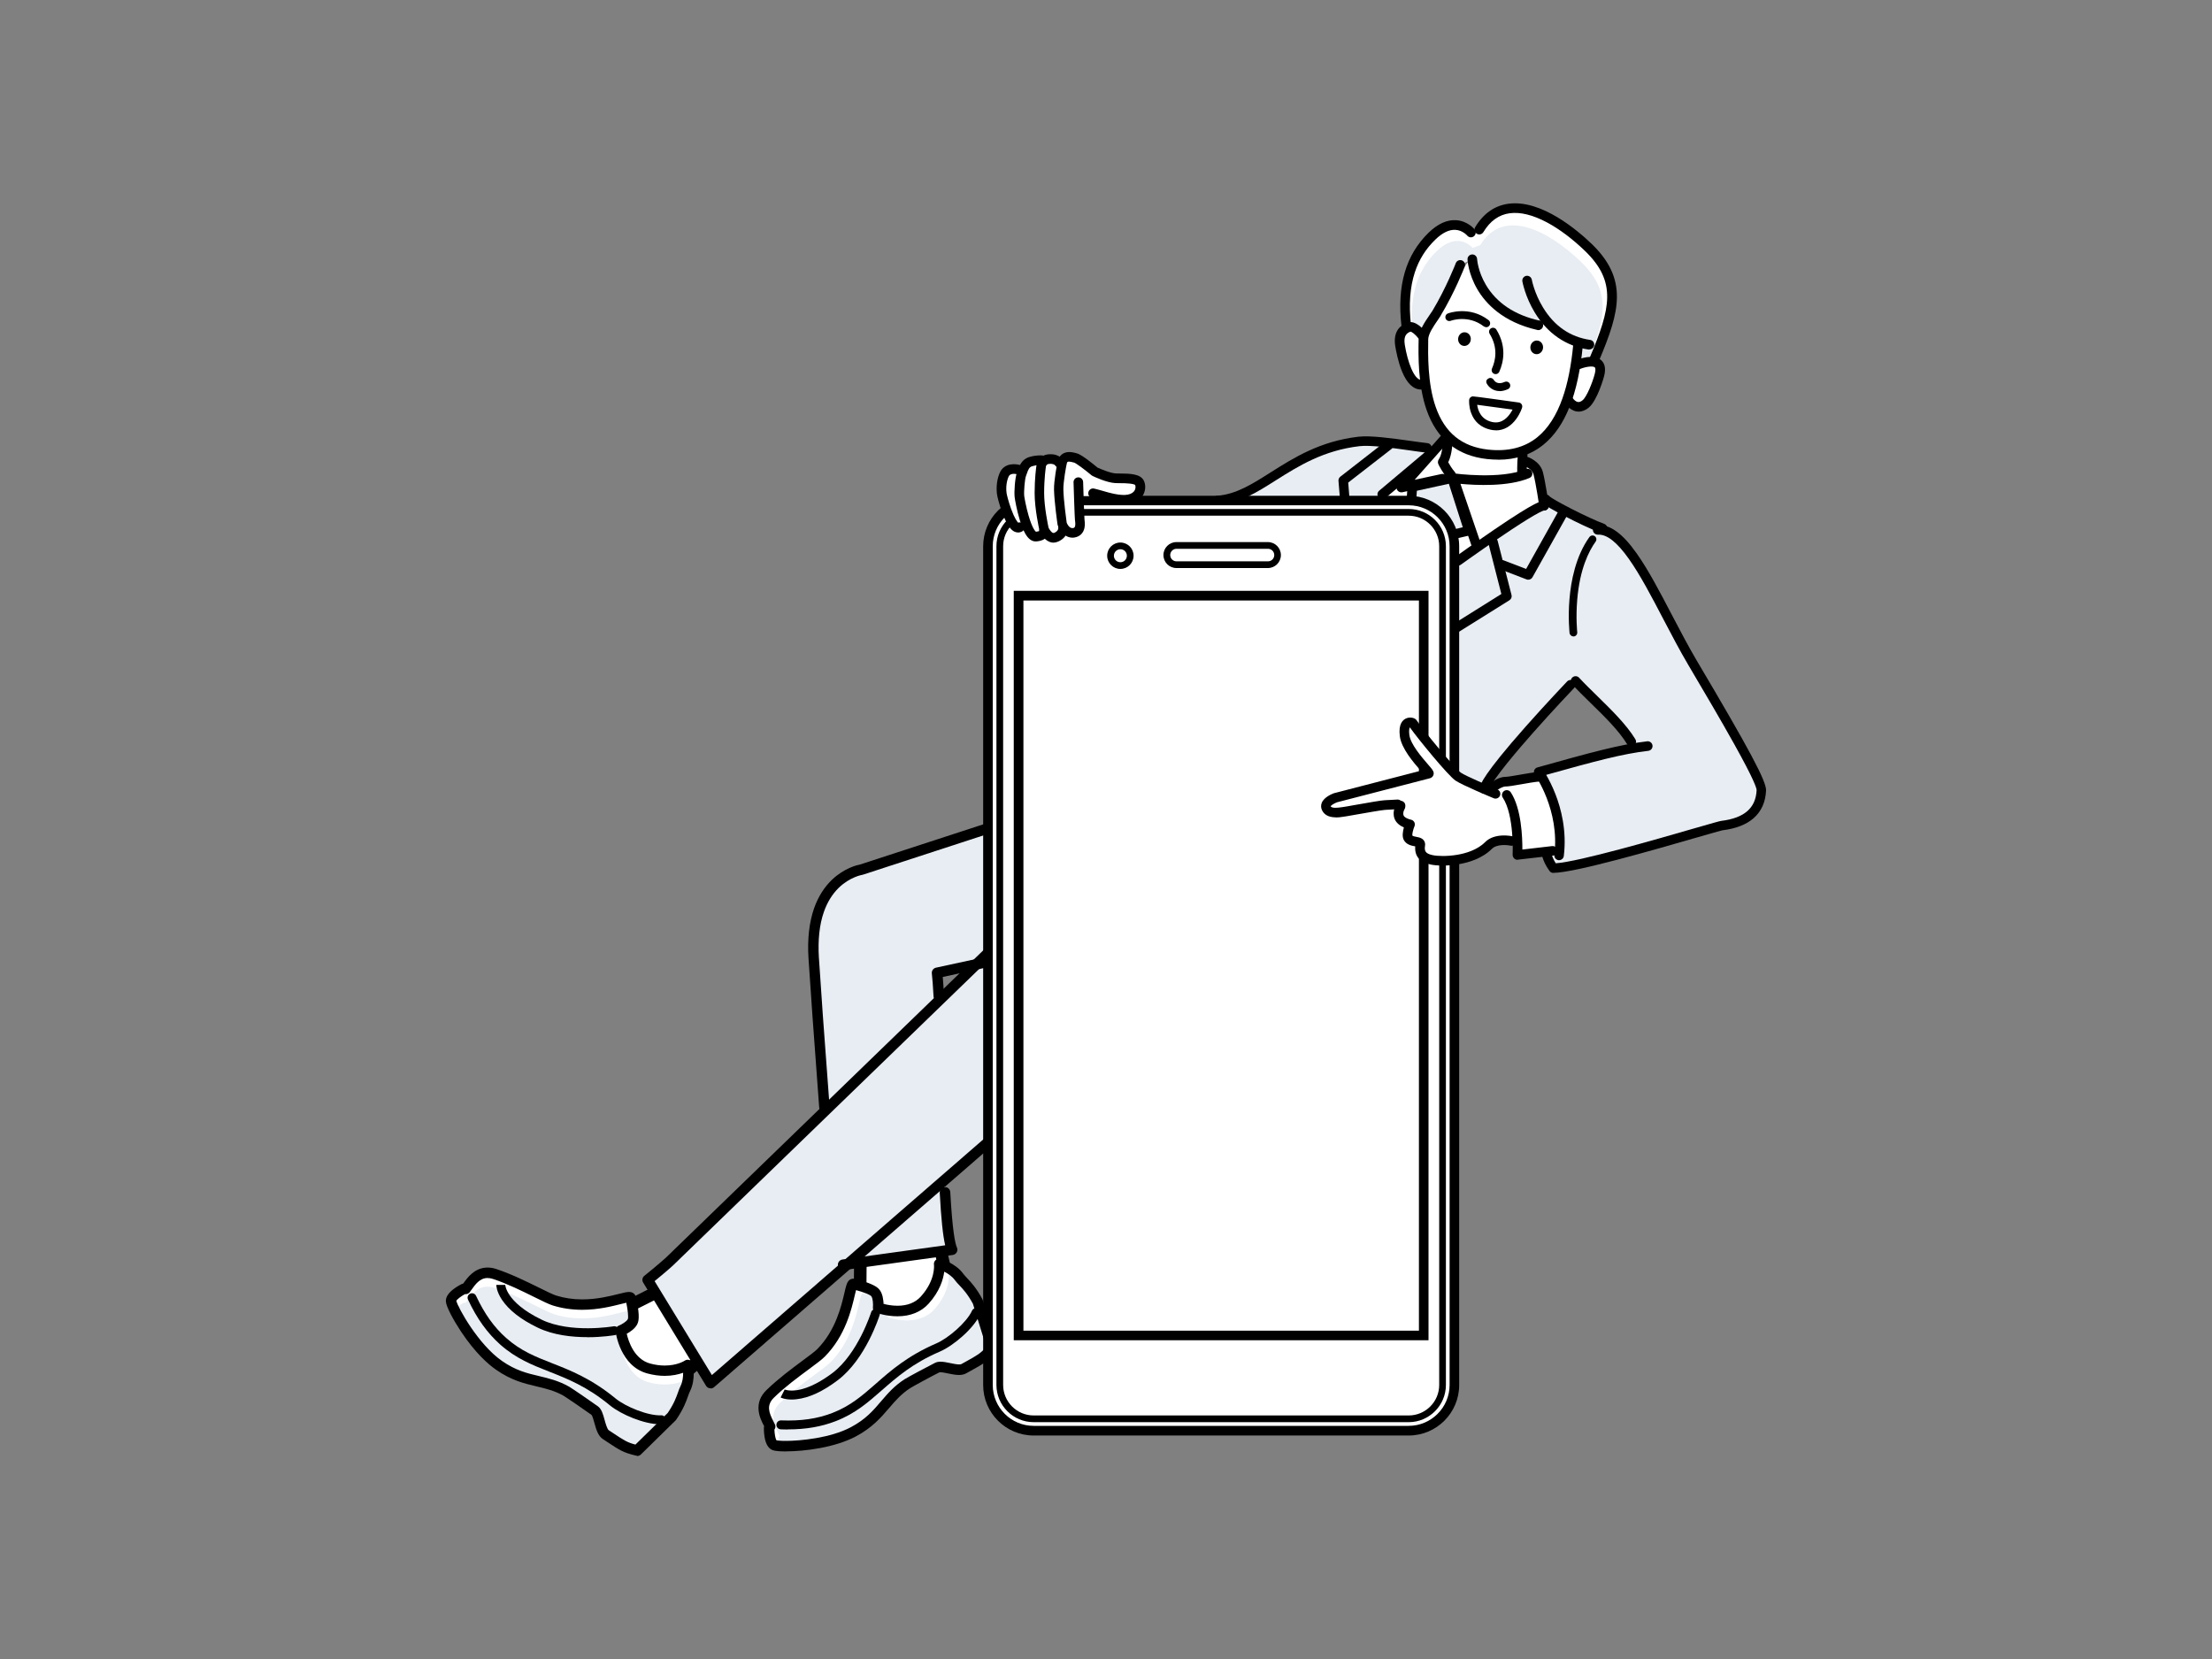 <?xml version="1.0" encoding="UTF-8"?>
<svg id="_レイヤー_2" data-name="レイヤー 2" xmlns="http://www.w3.org/2000/svg" viewBox="0 0 300 225">
  <rect x="0" y="0" width="300" height="225" fill="#808080" stroke="none"/>
  <defs>
    <style>
      .cls-1 {
        fill: #e8edf3;
      }

      .cls-2 {
        fill: #fff;
      }

      .cls-3 {
        fill: none;
      }
    </style>
  </defs>
  <g id="_レイヤー_1のコピー" data-name="レイヤー 1のコピー">
    <g>
      <rect class="cls-3" width="300" height="225"/>
      <g>
        <path class="cls-1" d="M193.34,61.26l-6.41,6.72-19.6-.31s6.14-3.41,6.82-4.02,5.91-3.26,6.98-3.26,5.31-.68,5.31-.68l6.6.91.31.64Z"/>
        <path class="cls-1" d="M210.06,68.59l3.41,1.46s3.4.76,4.47,1.83c1.07,1.07,4.11,4.24,5.03,6.09s8.85,16.24,9.24,17.03c.4.79,4.94,8.84,5.47,9.75s1.9,4.7.23,5.61-13.65,4.32-13.65,4.32c0,0-12.59,3.18-12.89,3.18s-1.14-.38-1.14-.38l-.45-1.97,1.45-.19s.22-3.83-.31-6.03-2.14-4.62-2.14-4.62l12.44-3.45-.14-.95-7.63-7.88s-8.37,8.64-8.6,9.17-3.41,5.08-3.41,5.08l-4.32-2.05.06-28.13,5.15-3.57,7.73-4.31Z"/>
        <path class="cls-1" d="M193.15,45.41c.29-1.03,1.19-2.15,1.71-2.95,1.9-3.16,3.21-6.54,3.21-6.54l1.62-.77s-.09,6.31,8.53,8.28l2.06.04c1.02,1.14,2.3,2.2,3.87,2.85l-.16.66-.4,2.45,2.64-.74c2.82-6.66,3.83-10.65-.82-15.13-4.72-4.55-11.4-8.07-14.8-2.42l-1.12.39s-2.1-2.6-5.28.49c-2.5,2.43-4.18,6.04-3.5,12.1,0,0,.74-.21,1.25.3s1.18.99,1.18.99Z"/>
        <path class="cls-2" d="M215.41,33.55c-4.72-4.55-11.4-8.07-14.8-2.42l-1.12.39s-2.1-2.6-5.28.49c-2.5,2.43-4.18,6.04-3.5,12.1,0,0,.4-.11.81.03-.32-4.94,1.17-7.97,3.33-10.07,2.93-2.85,4.87-.45,4.87-.45l1.03-.36c3.13-5.21,9.29-1.97,13.65,2.23,4.17,4.01,3.4,7.6.98,13.43l.85-.24c2.82-6.66,3.83-10.65-.82-15.13Z"/>
        <path class="cls-2" d="M206.61,62.47c3.15.79,3.09,6.05,3.09,6.05,0,0-14.58,9.52-16.05,9.39-1.47-.13-6.72-9.93-6.72-9.93,0,0,9.46-8.03,8.96-8.84-.67-1.09-2.18-5.15-2.18-5.15-.19-.6-.24-1.26-.36-1.88l-.61.12c-1.8.09-2.77-3.76-3.03-5.39-.26-1.63,1.38-2.57,1.63-2.54.54.06,1.2,1.02,1.2,1.02l.51.19c.02-1.16,1.18-2.58,1.8-3.54,1.95-3.03,3.51-5.58,4.42-6.63.03-.03.56,2.27,1.76,3.88,1.39,1.88,5.82,4.25,6.15,4.54.37.33,3.2.06,3.81.48,2.23,1.56,2.12,1.53,3.13,2.06.38.2-.06,3.03-.06,3.03,0,0,2.85-.91,3.09.06.24.97-1.16,4.64-1.94,5.27-1.29,1.03-2.12-.24-2.12-.24l-.91.61c-1.64,3.45-3.1,5.08-5.21,6.05,0,0-.36.3-.36,1.39Z"/>
        <g>
          <path class="cls-1" d="M199.23,71.99l-5.89,1.39-1.87,5.4s-6.1-4.71-5.82-4.64,5.54-2.7,5.54-2.7l.35-5.4,5.4-1.18,2.29,7.13Z"/>
          <path d="M191.47,79.42c-.14,0-.28-.05-.4-.14-.01-.01-1.48-1.15-2.93-2.28-.85-.67-1.53-1.2-2.01-1.6-.29-.24-.52-.42-.67-.55-.27-.23-.58-.5-.43-.94.08-.25.31-.42.57-.44.47-.16,2.81-1.32,4.97-2.46l.32-5.04c.02-.29.23-.53.51-.59l5.4-1.18c.33-.07.66.12.76.44l2.29,7.13c.06.17.04.36-.05.52-.09.16-.24.27-.42.31l-5.54,1.3-1.75,5.06c-.07.2-.23.35-.43.41-.06.02-.12.03-.19.03ZM186.88,74.34c1,.81,2.81,2.22,4.27,3.36l1.57-4.55c.07-.21.25-.37.47-.42l5.2-1.22-1.89-5.9-4.34.95-.31,4.91c-.01.23-.15.43-.35.53-.01,0-1.3.69-2.63,1.36-.91.46-1.54.77-1.99.98Z"/>
        </g>
        <g>
          <g>
            <path class="cls-2" d="M89.7,174.9l-6.72,3.39s-1.37,4.33,2.05,7.17c3.42,2.84,6.99,1.46,6.99,1.46l3.99-3.38-6.31-8.64Z"/>
            <path d="M89.86,188.11h0c-1.36,0-3.4-.35-5.37-1.99-1.58-1.31-2.48-3.13-2.61-5.25-.09-1.58.28-2.78.3-2.83.07-.22.22-.4.43-.5l6.72-3.39c.37-.19.82-.08,1.06.26l6.31,8.64c.26.36.2.86-.14,1.15l-3.99,3.38c-.07.06-.15.11-.24.14-.04.02-1.03.39-2.47.39ZM83.7,178.88c-.08.39-.19,1.11-.14,1.95.11,1.64.78,2.98,2,3.99,1.28,1.06,2.72,1.6,4.29,1.6h0c.85,0,1.49-.16,1.74-.24l3.27-2.77-5.42-7.42-5.74,2.89Z"/>
          </g>
          <g>
            <path class="cls-1" d="M63.16,174.81c.54-.63,1.57-2.81,3.95-2.02,3.25,1.08,6.83,3.19,8.08,3.58,5.36,1.69,10.36-1.07,10.34-.33,0,0,.63,2.45.27,3.19-.36.73-1.6,1.23-1.6,1.23,0,0,.52,4.26,3.81,5.14,3.29.88,5.25-.49,5.25-.49,0,0,.38,1.81-.32,3.2-.39.78-.47,1.82-1.83,3.8l-4.71,4.62c-1.75-.41-2.09-.73-4.24-2.14-.81-.54-.87-2.79-1.5-3.26-.77-.57-3.46-2.41-3.81-2.61-3.05-1.75-5.63-1.07-9.16-3.53-3.53-2.46-6.47-7.92-6.51-8.71-.04-.8,1.74-1.68,1.74-1.68l.24.02Z"/>
            <g>
              <path class="cls-2" d="M63.16,176.69c.54-.63,1.57-2.81,3.95-2.02,3.25,1.08,6.83,3.19,8.08,3.58,5.36,1.69,10.36-1.07,10.34-.33,0,0,.16.61.27,1.31.36-.73-.27-3.18-.27-3.18.02-.74-4.98,2.02-10.34.33-1.25-.39-4.84-2.5-8.08-3.58-2.38-.79-3.41,1.38-3.95,2.02l-.24-.02s-1.78.88-1.74,1.68c0,.17.15.57.42,1.11.52-.51,1.33-.91,1.33-.91l.24.02Z"/>
              <path class="cls-2" d="M88,187.48c3.29.88,5.25-.49,5.25-.49,0,0,.01.07.03.19.18-1.08-.03-2.07-.03-2.07,0,0-1.96,1.37-5.25.49-1.92-.51-2.9-2.17-3.38-3.47-.25.13-.43.21-.43.21,0,0,.52,4.26,3.81,5.14Z"/>
            </g>
            <path d="M86.39,197.43c-.05,0-.11,0-.16-.02-1.69-.4-2.19-.73-3.85-1.83-.19-.13-.39-.26-.62-.41-.66-.43-.91-1.33-1.15-2.2-.1-.35-.26-.95-.39-1.08-.84-.61-3.44-2.39-3.73-2.56-1.26-.72-2.45-1-3.71-1.3-1.68-.4-3.43-.81-5.5-2.26-1.11-.77-2.84-2.3-4.75-5.17-1-1.5-2.03-3.39-2.06-4.1-.03-.59.35-1.17,1.15-1.75.48-.35.97-.59.99-.6.07-.03.14-.05.21-.07.01-.02.03-.04.04-.05.53-.74,1.51-2.12,3.27-2.12.39,0,.8.07,1.21.21,2.01.67,4.1,1.7,5.77,2.52,1,.49,1.86.92,2.3,1.06,1.11.35,2.3.53,3.55.53,2.01,0,3.78-.45,4.95-.74.65-.17,1.09-.27,1.41-.27.29,0,.53.09.7.27.12.13.2.29.22.46.04.18.17.72.27,1.32.23,1.47.07,2.01-.07,2.3-.3.61-.96,1.06-1.44,1.32.24,1.05,1.02,3.46,3.19,4.04.67.18,1.33.27,1.97.27,1.7,0,2.69-.65,2.7-.66.2-.14.44-.17.67-.08.23.09.39.29.44.53.02.08.42,2.07-.38,3.67-.1.19-.18.42-.28.7-.25.72-.6,1.71-1.6,3.18-.03.04-.06.07-.09.11l-4.71,4.62c-.14.13-.32.2-.5.2ZM61.9,176.45c.2.87,2.95,5.89,6.2,8.14,1.86,1.29,3.39,1.66,5.02,2.04,1.3.31,2.65.63,4.09,1.45.4.23,3.12,2.1,3.88,2.65.5.36.7,1.08.91,1.85.12.44.35,1.25.56,1.39.23.15.43.29.62.41,1.46.97,1.87,1.24,3,1.54l4.38-4.29c.86-1.27,1.15-2.11,1.39-2.78.11-.31.21-.6.35-.88.29-.57.35-1.25.35-1.79-.64.23-1.49.42-2.49.42-.76,0-1.55-.11-2.34-.32-3.72-.99-4.31-5.55-4.34-5.74-.04-.32.14-.63.44-.75.4-.16,1.07-.56,1.23-.89.1-.25,0-1.22-.21-2.22-.2.05-.45.11-.69.17-1.24.31-3.11.79-5.3.79-1.4,0-2.74-.2-3.99-.59-.54-.17-1.41-.6-2.5-1.14-1.63-.81-3.67-1.81-5.59-2.45-.27-.09-.52-.13-.76-.13-1.03,0-1.65.88-2.11,1.52-.11.16-.21.3-.31.42-.15.18-.38.27-.61.25h-.03c-.55.3-1.08.71-1.17.92Z"/>
          </g>
          <path d="M89.49,193.16c-2.11,0-5.26-1.32-6.77-2.56-3.12-2.57-5.74-3.59-8.27-4.59-2.29-.9-4.45-1.75-6.6-3.65-1.76-1.57-3.16-3.51-4.38-6.11-.14-.3-.01-.66.29-.8.3-.14.66-.01.8.29,1.15,2.45,2.45,4.27,4.09,5.72,1.98,1.76,3.95,2.53,6.24,3.43,2.5.98,5.33,2.09,8.6,4.78,1.34,1.1,4.38,2.36,6.17,2.28.33-.02.62.24.63.58.02.33-.24.62-.58.63-.07,0-.15,0-.22,0Z"/>
          <path d="M79.66,181.35c-2.05,0-4.6-.26-6.73-1.29-2.29-1.1-3.92-2.38-4.86-3.79-.74-1.12-.76-1.92-.76-2.01h1.21s0-.01,0-.01c0,0,.03.6.63,1.46.57.82,1.78,2.05,4.31,3.27,3.92,1.89,9.69.91,9.75.9.33-.06.64.16.7.49.06.33-.16.64-.49.7-.13.02-1.69.29-3.75.29Z"/>
        </g>
        <g>
          <g>
            <path class="cls-2" d="M116.69,169.92l-.06,7.53s3.22,3.2,7.31,1.46c4.09-1.74,4.5-5.55,4.5-5.55l-1.17-5.1-10.57,1.65Z"/>
            <path d="M121.46,180.28h0c-3.15,0-5.34-2.13-5.43-2.23-.16-.16-.25-.38-.25-.61l.06-7.53c0-.41.31-.77.72-.83l10.57-1.65c.44-.07.86.21.96.65l1.17,5.1c.02.09.03.19.02.28-.02.18-.52,4.33-5.01,6.24-.91.39-1.86.58-2.81.58ZM117.48,177.07c.58.47,2.08,1.51,3.98,1.51h0c.72,0,1.44-.15,2.15-.45,3.19-1.36,3.86-4.12,3.97-4.74l-.96-4.17-9.08,1.42-.05,6.42Z"/>
          </g>
          <g>
            <path class="cls-1" d="M104.45,193.47c-.32-.77-1.78-2.68.01-4.43,2.45-2.39,5.96-4.62,6.88-5.55,3.96-3.99,3.79-9.7,4.44-9.34,0,0,2.47.56,2.95,1.22.48.66.36,1.99.36,1.99,0,0,4.02,1.49,6.31-1.04,2.29-2.53,1.97-4.9,1.97-4.9,0,0,1.78.49,2.69,1.75.51.71,1.4,1.26,2.54,3.36l1.94,6.3c-1.17,1.37-1.6,1.53-3.84,2.79-.85.48-2.88-.51-3.58-.16-.86.43-3.73,1.97-4.07,2.19-2.95,1.91-3.53,4.51-7.33,6.53-3.8,2.02-10,2.13-10.73,1.8-.72-.33-.69-2.32-.69-2.32l.13-.2Z"/>
            <path class="cls-1" d="M104.45,193.47c-.32-.77-1.78-2.68.01-4.43,2.45-2.39,5.96-4.62,6.88-5.55,3.96-3.99,3.79-9.7,4.44-9.34,0,0,2.47.56,2.95,1.22.48.66.36,1.99.36,1.99,0,0,4.02,1.49,6.31-1.04,2.29-2.53,1.97-4.9,1.97-4.9,0,0,1.78.49,2.69,1.75.51.71,1.4,1.26,2.54,3.36l1.94,6.3c-1.17,1.37-1.6,1.53-3.84,2.79-.85.48-2.88-.51-3.58-.16-.86.43-3.73,1.97-4.07,2.19-2.95,1.91-3.53,4.51-7.33,6.53-3.8,2.02-10,2.13-10.73,1.8-.72-.33-.69-2.32-.69-2.32l.13-.2Z"/>
            <g>
              <path class="cls-2" d="M120.39,178.64s4.02,1.49,6.31-1.04c2.29-2.53,1.97-4.9,1.97-4.9,0,0,.86.24,1.68.8-.1-.11-.19-.22-.27-.33-.91-1.26-2.69-1.75-2.69-1.75,0,0,.32,2.37-1.97,4.9-1.48,1.63-3.68,1.59-5.05,1.35.06.51.02.96.02.96Z"/>
              <path class="cls-2" d="M105.6,194.95l.13-.2c-.32-.77-1.78-2.68.01-4.43,2.45-2.39,5.96-4.62,6.88-5.55,3.96-3.99,3.79-9.7,4.44-9.34,0,0,1.08.25,1.95.6-.06-.24-.14-.48-.28-.66-.48-.66-2.95-1.22-2.95-1.22-.65-.36-.48,5.35-4.44,9.34-.92.93-4.44,3.15-6.88,5.55-1.79,1.75-.33,3.66-.01,4.43l-.13.2s-.03,1.99.69,2.32c.11.05.35.09.68.12-.1-.58-.09-1.15-.09-1.15Z"/>
              <path class="cls-1" d="M119.11,177.36s.51.19,1.26.32c-.04-.36-.14-.75-.34-1.03-.16-.22-.56-.43-1-.62.15.63.08,1.33.08,1.33Z"/>
            </g>
            <path d="M106.56,196.85c-1.39,0-1.73-.16-1.85-.21-.54-.25-.88-.85-1.03-1.83-.09-.59-.08-1.13-.08-1.16,0-.07.01-.15.04-.21-.01-.02-.02-.04-.03-.06-.25-.48-.63-1.21-.72-2.05-.12-1.06.24-2.01,1.07-2.81,1.52-1.48,3.38-2.87,4.88-3.98.9-.66,1.67-1.24,1.99-1.56,2.51-2.53,3.28-5.87,3.7-7.66.1-.44.18-.79.27-1.05.06-.18.12-.32.19-.43.25-.38.59-.42.73-.42.09,0,.19.02.28.05.18.04.71.18,1.3.37,1.41.46,1.82.86,2.01,1.11.41.55.5,1.34.52,1.89.44.11,1.13.25,1.89.25,1.35,0,2.41-.42,3.16-1.24,2.01-2.22,1.8-4.24,1.79-4.33-.04-.24.05-.47.23-.63.18-.16.43-.21.67-.15.08.02,2.04.57,3.08,2.02.13.17.29.35.5.57.53.56,1.25,1.32,2.09,2.87.02.04.04.08.05.13l1.94,6.3c.07.23.02.49-.14.68-1.13,1.32-1.66,1.62-3.39,2.58-.2.11-.41.23-.65.36-.27.15-.59.23-.99.23-.48,0-.99-.11-1.49-.21-.38-.08-.77-.16-1.03-.16-.07,0-.1,0-.11,0-.93.46-3.7,1.96-3.98,2.15-1.22.79-2.02,1.72-2.86,2.7-1.13,1.31-2.29,2.67-4.53,3.86-2.82,1.49-6.88,2.02-9.51,2.02ZM105.33,195.34c.13.03.5.08,1.23.08,1.98,0,6.08-.39,8.84-1.86,2-1.06,3.03-2.26,4.11-3.53.87-1.02,1.77-2.07,3.17-2.97.38-.25,3.29-1.81,4.14-2.23.21-.1.45-.15.74-.15.4,0,.85.09,1.32.19.43.09.87.18,1.2.18.21,0,.28-.04.29-.04.24-.13.45-.25.65-.36,1.53-.85,1.96-1.09,2.74-1.97l-1.81-5.86c-.74-1.35-1.35-1.99-1.84-2.51-.23-.24-.44-.46-.62-.71-.38-.52-.95-.89-1.43-1.13-.13,1.04-.61,2.67-2.12,4.34-1.01,1.12-2.47,1.71-4.22,1.71-1.56,0-2.82-.46-2.87-.48-.3-.11-.49-.41-.46-.74.04-.43,0-1.2-.22-1.5-.17-.2-1.09-.57-2.07-.83-.05.2-.11.45-.17.69-.45,1.93-1.28,5.52-4.08,8.34-.4.41-1.18.98-2.16,1.71-1.46,1.08-3.29,2.43-4.73,3.85-1.06,1.04-.66,2.05-.08,3.18.09.18.17.33.23.47.09.21.07.46-.06.65l-.02.03c.02.63.14,1.28.29,1.46Z"/>
          </g>
          <path d="M106.85,193.87c-.32,0-.64,0-.97-.02-.33-.01-.59-.29-.58-.63.01-.33.29-.59.63-.58,2.71.1,4.92-.22,6.96-1.01,2.47-.96,4.06-2.36,5.9-3.97,2.01-1.77,4.3-3.78,8.19-5.46,1.59-.68,4.11-2.82,4.85-4.44.14-.3.5-.44.8-.3.3.14.44.5.3.8-.88,1.92-3.61,4.25-5.47,5.05-3.71,1.6-5.82,3.46-7.87,5.25-1.85,1.62-3.59,3.16-6.27,4.19-1.95.75-4.03,1.11-6.47,1.11Z"/>
          <path d="M107.37,189.81c-.93,0-1.44-.24-1.5-.28l.55-1.08h0s.55.24,1.59.1c1.8-.24,3.64-1.4,4.88-2.33,3.48-2.63,5.24-8.2,5.26-8.25.1-.32.44-.5.76-.4.32.1.5.44.4.76-.08.24-1.9,6-5.69,8.86-2.02,1.53-3.91,2.4-5.6,2.58-.23.03-.44.04-.63.04Z"/>
        </g>
        <path class="cls-1" d="M128.09,160.03l38.25-33.21-10.57-14.98-1.85-5.38-37.19,12.13s-7.05.38-6.36,11.3c.28,4.51.89,12.78,1.49,20.79l-21.09,20.42s-1.19,1.08-2.93,2.47l8.53,14,18.56-16.12,14.2-1.97c-.52-1.13-.83-4.79-1.05-9.45ZM127.09,131.94l5.3-1.15-5.04,4.88c-.07-1.52-.16-2.8-.26-3.73Z"/>
        <path class="cls-2" d="M96.37,187.61l-.02-.03-8.55-14.02.02-.02c1.72-1.37,2.92-2.46,2.93-2.47l21.08-20.41c-.74-9.76-1.25-16.95-1.49-20.77-.25-4.06.52-7.14,2.3-9.14,1.78-2,3.98-2.18,4.08-2.19l37.21-12.14v.03s1.85,5.38,1.85,5.38l10.59,14.99-.02.02-38.24,33.2c.25,5.35.59,8.44,1.05,9.42l.02.03-14.23,1.97-18.58,16.14ZM87.88,173.58l8.5,13.95,18.55-16.1h0s14.16-1.96,14.16-1.96c-.45-1.03-.79-4.12-1.04-9.43h0s.01-.02.01-.02l38.23-33.19-10.56-14.96h0s-1.84-5.36-1.84-5.36l-37.16,12.12h0s-2.25.14-4.05,2.17c-1.77,1.99-2.54,5.05-2.29,9.1.24,3.83.75,11.02,1.49,20.79h0s0,.02,0,.02l-21.09,20.42s-1.2,1.09-2.91,2.46ZM127.33,135.73v-.06c-.08-1.63-.17-2.85-.27-3.73v-.03s5.42-1.17,5.42-1.17l-5.15,4.99ZM127.12,131.96c.1.87.18,2.06.26,3.64l4.92-4.76-5.18,1.12Z"/>
        <path d="M127.32,135.81c-.38,0-.69-.3-.71-.68-.07-1.33-.15-2.35-.23-3.11-.04-.37.2-.7.56-.78l33.1-7.17c.39-.08.77.16.85.55.08.39-.16.77-.55.85l-32.48,7.03c.06.69.12,1.53.17,2.55.02.4-.28.73-.68.75-.01,0-.03,0-.04,0Z"/>
        <path d="M114.35,172.25c-.35,0-.66-.26-.71-.62-.05-.39.22-.75.61-.81l13.94-1.93c-.31-1.31-.55-3.6-.74-7.14-.02-.39.28-.73.68-.75.4-.02.73.28.75.68.29,5.22.65,6.96.9,7.51.1.21.09.44-.02.64s-.31.34-.53.37l-14.78,2.05s-.07,0-.1,0Z"/>
        <path d="M111.81,150.83c-.37,0-.69-.29-.71-.66-.72-9.61-1.21-16.42-1.45-20.23-.16-2.59.1-4.86.76-6.76.55-1.55,1.37-2.86,2.44-3.88,1.68-1.59,3.44-1.99,3.82-2.06l37.14-12.11c.38-.12.78.08.9.46.12.38-.08.78-.46.9l-37.19,12.13s-.08.02-.12.03c-.01,0-1.64.27-3.17,1.74-.89.87-1.58,1.98-2.04,3.31-.59,1.7-.81,3.76-.67,6.13.24,3.8.72,10.6,1.45,20.21.03.39-.27.74-.66.77-.02,0-.04,0-.05,0Z"/>
        <path d="M96.37,188.28s-.07,0-.11,0c-.21-.03-.39-.15-.5-.33l-8.53-14c-.19-.31-.12-.71.17-.93,1.63-1.3,2.78-2.34,2.89-2.43l63.27-61.27c.28-.28.74-.27,1.01.02.28.28.27.74-.02,1.01l-63.28,61.28s-.01.01-.02.02c-.04.04-1.01.91-2.47,2.1l7.77,12.74,69.32-60.19c.3-.26.75-.23,1.01.07.26.3.23.75-.07,1.01l-69.96,60.75c-.13.11-.3.18-.47.18Z"/>
        <path d="M190.72,44.77c-.33,0-.61-.25-.65-.58-.62-5.49.59-9.62,3.69-12.64,1.23-1.19,2.48-1.76,3.71-1.69,1.57.09,2.49,1.21,2.53,1.26.23.28.18.69-.1.92-.28.23-.69.18-.91-.09-.02-.02-.63-.73-1.61-.78-.85-.04-1.76.4-2.71,1.32-1.31,1.27-2.22,2.72-2.78,4.43-.66,2-.84,4.4-.53,7.13.04.36-.22.68-.57.72-.02,0-.05,0-.07,0Z"/>
        <path d="M196.8,65.09c-.18,0-.36-.07-.48-.22-.68-.75-1.22-1.86-1.24-1.91-.1-.21-.08-.46.05-.66.24-.34.53-1.1.59-2.78.01-.36.31-.64.67-.63.36.01.64.31.63.67-.05,1.38-.25,2.41-.61,3.13.19.34.52.9.88,1.3.24.27.22.68-.05.92-.12.11-.28.17-.44.17Z"/>
        <path d="M206.45,64.93c-.33,0-.62-.25-.65-.59-.09-1.04.05-2.64.06-2.7.03-.36.35-.62.71-.59.36.03.62.35.59.71,0,.02-.14,1.54-.06,2.46.03.36-.23.67-.59.71-.02,0-.04,0-.06,0Z"/>
        <path d="M216.23,49.34c-.08,0-.17-.02-.25-.05-.33-.14-.49-.52-.35-.85,2.81-6.64,3.66-10.23-.67-14.41-1.7-1.64-3.49-2.98-5.16-3.87-1.9-1.01-3.6-1.43-5.04-1.24-1.47.19-2.68,1.06-3.58,2.56-.19.31-.59.41-.89.22-.31-.19-.41-.59-.22-.89,1.12-1.86,2.64-2.93,4.53-3.18,4.45-.59,9.37,3.62,11.28,5.46,2.35,2.27,3.44,4.56,3.41,7.23-.02,2.44-.95,5.11-2.44,8.63-.11.25-.35.4-.6.4Z"/>
        <path d="M192.74,52.83c-1.04,0-1.91-.81-2.58-2.42-.55-1.33-.83-2.86-.93-3.46-.32-2.02.7-2.84,1.61-3.19,1.14-.43,2.31,1.01,2.53,1.3.22.29.16.69-.12.91-.29.22-.69.16-.91-.12-.34-.44-.86-.87-1.05-.87h0c-.49.19-.96.54-.77,1.76.37,2.33,1.27,4.78,2.23,4.78,0,0,.02,0,.03,0,.36-.02.66.26.68.62s-.26.66-.62.68c-.03,0-.06,0-.1,0Z"/>
        <path d="M202.84,50.74c-.07,0-.15-.02-.22-.05-.27-.12-.39-.44-.27-.71.49-1.11.84-2.82-.32-4.71-.15-.25-.08-.58.18-.74.25-.15.58-.08.74.18,1.4,2.29.98,4.37.39,5.71-.09.2-.28.32-.49.32Z"/>
        <path d="M201.56,44.37c-.11,0-.23-.04-.33-.11-2.1-1.61-4.39-.79-4.48-.75-.28.1-.59-.04-.69-.31-.1-.28.03-.58.31-.69.12-.05,2.93-1.08,5.52.91.23.18.28.52.1.75-.11.14-.26.21-.43.21Z"/>
        <path d="M203.38,53.04c-.91,0-1.5-.58-1.72-.99,0,0-.29-.43.19-.71.48-.28.76.21.76.21h0c.07.11.47.7,1.46.25.27-.12.59,0,.71.27.12.27,0,.59-.27.71-.42.19-.8.27-1.13.27Z"/>
        <path d="M199.47,46.09c-.06.51-.49.88-.96.82-.47-.05-.81-.51-.75-1.02.06-.51.49-.88.96-.82.47.05.81.51.75,1.02Z"/>
        <path d="M209.27,47.21c-.06.51-.49.88-.96.82-.47-.05-.81-.51-.75-1.02.06-.51.49-.88.96-.82.47.05.81.51.75,1.02Z"/>
        <path d="M202.88,58.36c-.25,0-.5-.03-.76-.09-1.28-.29-2.18-1.08-2.61-2.29-.32-.88-.26-1.69-.26-1.72.02-.28.25-.5.53-.5.27,0,4.43.58,6.21.83.16.02.29.11.38.24.08.13.11.3.06.45,0,.03-.24.77-.77,1.51-.74,1.03-1.7,1.58-2.77,1.58ZM200.34,54.9c.1.74.49,1.98,2.01,2.33.18.04.36.06.52.06,1.18,0,1.91-1.05,2.27-1.74-1.67-.23-3.79-.52-4.8-.65Z"/>
        <path d="M209.41,69.24c-.32,0-.59-.23-.64-.55,0-.03-.48-3.19-.78-4.33-.22-.81-1.27-1.17-1.28-1.17-.34-.11-.53-.47-.43-.82.11-.34.47-.53.82-.43.07.02,1.75.56,2.15,2.08.32,1.21.79,4.34.81,4.47.05.36-.19.69-.55.74-.03,0-.07,0-.1,0Z"/>
        <path d="M190.05,66.77c-.23,0-.44-.12-.56-.32-.14-.24-.11-.55.08-.76l5.85-6.59c.24-.27.65-.29.92-.05.27.24.29.65.05.92l-4.53,5.1,3.63-.78c.35-.08.7.15.77.5.08.35-.15.7-.5.77l-5.57,1.2s-.09.01-.14.01Z"/>
        <path d="M165.15,68.53c-.34,0-.62-.26-.65-.6-.03-.36.24-.67.6-.7,2.54-.19,4.72-1.57,7.24-3.17,3.13-1.98,6.68-4.22,11.89-4.83,1.67-.19,4.52.21,7.04.56.84.12,1.63.23,2.33.31.36.04.61.37.57.72-.04.36-.37.61-.72.57-.71-.08-1.51-.2-2.36-.32-2.44-.34-5.2-.73-6.7-.56-4.92.57-8.34,2.73-11.35,4.63-2.56,1.62-4.98,3.15-7.84,3.36-.02,0-.03,0-.05,0Z"/>
        <g>
          <rect class="cls-2" x="133.98" y="67.88" width="63.26" height="126.16" rx="6.2" ry="6.2"/>
          <path d="M191.05,194.69h-50.86c-3.78,0-6.85-3.07-6.85-6.85v-113.75c0-3.78,3.07-6.85,6.85-6.85h50.86c3.78,0,6.85,3.07,6.85,6.85v113.75c0,3.78-3.07,6.85-6.85,6.85ZM140.19,68.53c-3.06,0-5.55,2.49-5.55,5.55v113.75c0,3.06,2.49,5.55,5.55,5.55h50.86c3.06,0,5.55-2.49,5.55-5.55v-113.75c0-3.06-2.49-5.55-5.55-5.55h-50.86Z"/>
        </g>
        <rect class="cls-2" x="135.59" y="69.48" width="60.05" height="122.94" rx="4.59" ry="4.59"/>
        <g>
          <rect class="cls-2" x="135.59" y="69.48" width="60.05" height="122.94" rx="4.59" ry="4.59"/>
          <path d="M191.05,192.88h-50.86c-2.78,0-5.05-2.27-5.05-5.05v-113.75c0-2.78,2.27-5.05,5.05-5.05h50.86c2.78,0,5.05,2.27,5.05,5.05v113.75c0,2.78-2.27,5.05-5.05,5.05ZM140.19,69.94c-2.28,0-4.14,1.86-4.14,4.14v113.75c0,2.28,1.86,4.14,4.14,4.14h50.86c2.28,0,4.14-1.86,4.14-4.14v-113.75c0-2.28-1.86-4.14-4.14-4.14h-50.86Z"/>
        </g>
        <g>
          <rect class="cls-2" x="138.14" y="80.79" width="54.94" height="100.33"/>
          <path d="M193.74,181.77h-56.25v-101.64h56.25v101.64ZM138.8,180.47h53.64v-99.03h-53.64v99.03Z"/>
        </g>
        <path d="M171.96,77.04h-12.41c-.97,0-1.76-.79-1.76-1.76s.79-1.76,1.76-1.76h12.41c.97,0,1.76.79,1.76,1.76s-.79,1.76-1.76,1.76ZM159.56,74.43c-.47,0-.85.38-.85.85s.38.85.85.85h12.41c.47,0,.85-.38.85-.85s-.38-.85-.85-.85h-12.41Z"/>
        <path d="M151.95,77.16c-.99,0-1.79-.8-1.79-1.79s.8-1.79,1.79-1.79,1.79.8,1.79,1.79-.8,1.79-1.79,1.79ZM151.95,74.49c-.48,0-.88.39-.88.88s.39.88.88.88.88-.39.88-.88-.39-.88-.88-.88Z"/>
        <path class="cls-2" d="M146.47,67.27c.05,1.39-.02,2.91,0,3.13.04.34.3,1.68-.82,1.85-.57.09-.97-.23-1.22-.56l-.25-.17s.13.86-.91,1.34c-.7.32-1.22-.29-1.49-.71l-.2-.17s.16.7-1.09.79c-.45.03-.86-.58-1.2-1.41l-.98.14c-1.12.73-2.39-3.94-2.46-4.57-.11-.98.04-1.89.34-2.56.53-1.17,2.07-.64,2.07-.64l.47.07c.19-.52.44-1.01,1.07-1.2.86-.26,1.5-.19,1.5-.19l.4.05c.15-.09.36-.16.62-.18,1.06-.06,1.34.52,1.34.52l.4.02c.01-.07.03-.12.03-.15.26-.97,1.2-.73,1.8-.56.6.17,2.59,1.84,2.59,1.84,0,0,1.8.86,2.86.9,1.05.04,2.86-.08,3.2.6.34.68.08,1.96-1.43,2.26-1.5.3-3.73-.21-4.78-.43h-1.86Z"/>
        <g>
          <path class="cls-2" d="M136.2,64.36c-.3.67-.45,1.58-.34,2.56.07.63,1.34,5.3,2.46,4.57l-.06-7.77s-1.54-.53-2.07.64Z"/>
          <path d="M138.08,72.22c-.16,0-.32-.04-.48-.11-.38-.18-.96-.64-1.69-2.63-.39-1.06-.66-2.14-.7-2.48-.12-1.04.02-2.07.39-2.9.61-1.35,2.14-1.24,2.87-.99.34.12.52.49.41.83-.12.34-.48.52-.82.41-.05-.01-.99-.32-1.27.29-.27.61-.38,1.41-.28,2.21.02.2.26,1.18.62,2.17.48,1.32.83,1.74.96,1.87.28-.11.61,0,.78.25.2.3.11.7-.19.9-.19.12-.39.18-.6.18Z"/>
        </g>
        <g>
          <path class="cls-2" d="M141.31,62.41s-.64-.07-1.5.19c-.86.26-1.02,1.09-1.28,1.77-.19.48-.34,2.29-.26,2.97.08.68.99,5.52,2.24,5.44,1.25-.09,1.09-.79,1.09-.79l-.28-9.57Z"/>
          <path d="M141.45,71.34c-.31.07-.52.36-.51.67-.05.03-.17.08-.44.11-.09-.07-.5-.45-1.01-2.23-.33-1.14-.54-2.32-.58-2.62-.07-.62.09-2.32.22-2.66.04-.11.08-.23.12-.34.22-.64.36-.93.74-1.04.7-.21,1.23-.17,1.25-.16.36.04.68-.22.71-.58.04-.36-.22-.68-.58-.72-.08,0-.8-.08-1.76.21-1.05.31-1.36,1.21-1.59,1.86-.04.11-.07.21-.11.3-.24.61-.39,2.53-.3,3.28.04.33.28,1.75.7,3.12.24.78.49,1.4.75,1.85.4.69.87,1.04,1.39,1.04.03,0,.05,0,.08,0,.69-.05,1.18-.27,1.46-.65.24-.33.27-.7.22-.93-.08-.35-.43-.57-.78-.49ZM140.95,72.09s0,.02,0,.03c0,0,0-.02,0-.03Z"/>
        </g>
        <g>
          <path class="cls-2" d="M143.67,62.79s-.28-.57-1.34-.52c-1.06.06-1.12.99-1.12.99,0,0-.24,1.51-.24,3.61s.63,4.91.63,4.91c0,0,.65,1.55,1.68,1.08,1.03-.47.91-1.34.91-1.34l-.52-8.73Z"/>
          <path d="M142.89,73.6c-.19,0-.37-.04-.55-.11-.85-.33-1.29-1.35-1.34-1.46-.01-.03-.03-.07-.03-.11-.03-.12-.65-2.89-.65-5.05,0-2.01.21-3.48.24-3.69.05-.53.47-1.5,1.73-1.57,1.44-.08,1.91.78,1.95.88.16.32.02.71-.3.87-.31.15-.68.03-.85-.26-.03-.03-.2-.22-.74-.19-.29.01-.39.13-.44.21-.05.09-.07.18-.07.18,0,.02,0,.04,0,.06,0,.01-.23,1.49-.23,3.51,0,1.84.51,4.29.6,4.7.12.25.37.62.59.7.05.02.11.03.2-.01.57-.26.53-.64.53-.65-.05-.36.19-.69.55-.74.36-.05.69.19.74.55,0,.05.19,1.35-1.28,2.02-.22.1-.44.15-.66.15Z"/>
        </g>
        <g>
          <path class="cls-2" d="M151.35,64.85c-1.05-.04-2.86-.9-2.86-.9,0,0-1.99-1.67-2.59-1.84-.6-.17-1.54-.41-1.8.56-.08.3-.52,2.58-.49,3.73.04,1.65.47,4.65.47,4.65,0,0,.47,1.39,1.59,1.21,1.12-.17.86-1.51.82-1.85-.04-.34-.19-5.02-.19-5.02l1.97,1.5c1.05.23,3.35,1.13,4.85.83,1.5-.3,1.77-1.58,1.43-2.26-.34-.68-2.14-.56-3.2-.6Z"/>
          <path d="M145.47,72.92c-1.14,0-1.81-1.06-2.01-1.67-.01-.04-.02-.08-.03-.11-.02-.12-.44-3.05-.48-4.72-.03-1.22.42-3.56.51-3.91.15-.57.48-.86.73-1,.65-.37,1.45-.14,1.88-.02.64.18,2.1,1.36,2.77,1.92.53.24,1.81.78,2.53.8.17,0,.35,0,.55.01,1.28.01,2.74.03,3.2.95.28.55.26,1.26-.03,1.86-.33.68-.99,1.15-1.86,1.33-1.29.26-2.96-.23-4.19-.58-.37-.11-.69-.2-.93-.25-.35-.08-.58-.42-.5-.77.08-.35.42-.58.77-.5.28.06.62.16,1.02.27,1.09.32,2.59.75,3.57.55.46-.09.79-.31.94-.62.13-.26.11-.53.04-.69-.03-.03-.18-.12-.68-.18-.42-.05-.93-.06-1.38-.06-.21,0-.41,0-.59-.01-1.16-.04-2.92-.87-3.12-.97-.05-.02-.1-.05-.14-.09-.9-.75-2.06-1.62-2.36-1.72-.19-.05-.7-.2-.88-.1-.06.03-.09.13-.11.2-.08.29-.49,2.51-.47,3.55.03,1.46.39,4.04.45,4.5.07.18.37.81.85.73.16-.02.42-.06.28-1.05,0-.03,0-.06-.01-.08-.04-.36-.17-4.3-.19-5.08-.01-.36.27-.66.63-.67.36-.01.66.27.67.63.05,1.77.15,4.69.18,4.96,0,.02,0,.04,0,.06.03.24.1.74,0,1.22-.16.72-.65,1.18-1.37,1.29-.1.02-.2.02-.29.02Z"/>
        </g>
        <g>
          <path class="cls-2" d="M202.42,107.34s-3.7-1.4-4.63-2.01c-.93-.61-6.1-7.18-6.55-7.04-.12.04-1.34.24-.49,2.43.02.05,2.89,4.18,2.84,4.19-2.76.72-12.43,3.27-12.43,3.27,0,0-1.71.59-1.26,1.45.44.86,1.88.5,2.2.48.32-.02,5.03-.91,5.75-.94.72-.03,1.73-.09,1.73-.09l.42.21s-.53.77-.24,1.53c.29.76,1.48.98,1.48.98,0,0-.29,1.32-.27,1.87.01.45,1.75.26,1.66.91-.15,1.02.43,1.87,1.82,2.16,1.39.29,5.27.1,7.44-2.08,1.07-1.07,3.78-.73,3.78-.73,0,0-.15,2.32.15,2.16.75-.39,4.47-.06,5.69-.95,1.16-.84-1.81-8.76-2.16-9.37-.53-.91-5.88.34-5.88.34l-1.02,1.21Z"/>
          <path d="M195.68,117.39c-.67,0-1.25-.05-1.65-.14-1.49-.31-2.19-1.14-2.09-2.46-.03,0-.06-.01-.09-.02-.44-.08-1.11-.21-1.46-.85-.25-.46-.14-1.15.01-1.7-.46-.2-1.02-.56-1.26-1.17-.4-1.05.24-2.02.32-2.13,0,0,.23-.54.79-.24.56.29.28.99.28.99,0,0-.33.51-.17.92.11.3.7.52,1,.58.19.04.36.16.45.33.09.17.11.37.03.55-.19.47-.33,1.07-.29,1.27.07.09.36.14.55.18.23.04.46.09.67.2.38.2.56.57.5.99-.11.7.02,1.08,1.04,1.29.65.14,1.96.18,3.32-.05,1.14-.19,2.73-.65,3.79-1.72,1.3-1.31,3.62-.81,3.72-.79.35.08.57.43.49.78-.08.35-.42.57-.78.49h0c-.48-.1-1.86-.23-2.52.44-1.31,1.31-3.17,1.86-4.5,2.08-.76.13-1.5.18-2.16.18Z"/>
          <path d="M181.17,110.85c-.66,0-1.46-.16-1.85-.92-.18-.34-.19-.7-.06-1.04.32-.81,1.46-1.24,1.68-1.32.02,0,.03-.01.05-.01.09-.02,8.16-2.11,11.7-3.03,0,0-.01-.02-.02-.02-.98-1.12-2.61-3.01-2.82-4.67-.21-1.65.39-2.24.94-2.44.45-.16,1.1-.08,1.35.3.82,1.26,5.21,6.57,6,7.1.72.48,3.81,1.79,4.94,2.26.33.14.49.52.35.85-.14.33-.52.49-.85.35-.43-.18-4.2-1.75-5.16-2.38-1.01-.66-5.12-5.7-6.21-7.23-.06.09-.15.38-.07,1.02.16,1.27,1.69,3.03,2.51,3.98.67.77.89,1.03.76,1.45-.07.22-.25.39-.48.45-2.68.7-12.02,3.11-12.6,3.26-.37.14-.78.39-.87.54.19.31,1.05.19,1.33.15.1-.01.17-.02.24-.03.14-.01.94-.15,1.71-.29,2.02-.36,3.6-.63,4.06-.65.7-.03,1.7-.09,1.71-.09.36-.02.67.25.69.61.02.36-.25.67-.61.69-.04,0-1.03.07-1.74.1-.4.02-2.58.4-3.88.63-1.25.22-1.7.3-1.85.31-.02,0-.09.01-.15.02-.19.03-.49.07-.83.07Z"/>
        </g>
        <path d="M205.81,116.61c-.16,0-.32-.06-.45-.18-.14-.13-.21-.32-.21-.51,0-.05.25-5.33-1.34-7.75-.2-.3-.11-.7.19-.9.3-.2.7-.11.9.19,1.44,2.2,1.58,6.11,1.57,7.76l4.03-.47c.36-.04.68.21.72.57.04.36-.21.68-.57.72l-4.78.55s-.05,0-.07,0Z"/>
        <path d="M210.69,118.39s-.01,0-.02,0c-.21,0-.4-.1-.52-.27-1.05-1.43-1.08-2.51-1.08-2.63h1.3s0,0,0,0c0,0,.03.66.63,1.59,3.15-.21,13.68-3.26,18.84-4.75,2.68-.77,3.38-.97,3.61-1,3.11-.38,4.68-1.74,4.79-4.17,0-.24-.3-1.33-3.01-6.19-1.82-3.27-4.19-7.29-6.27-10.81-1.13-1.91-2.25-4.05-3.34-6.13-1.62-3.1-3.15-6.03-4.7-8.22-1.62-2.29-2.99-3.36-4.19-3.3-.36.02-.67-.25-.69-.61-.02-.36.25-.67.61-.69,1.7-.1,3.4,1.12,5.32,3.84,1.6,2.26,3.15,5.23,4.79,8.37,1.08,2.06,2.19,4.18,3.3,6.07,7.22,12.18,9.52,16.49,9.46,17.72-.07,1.57-.64,2.83-1.68,3.75-.99.87-2.42,1.43-4.25,1.65-.23.04-1.7.47-3.41.96-5.82,1.68-16.65,4.81-19.52,4.81Z"/>
        <path d="M217.34,72.31c-.08,0-.15-.01-.23-.04-1.37-.51-3.39-1.48-4.82-2.23-.81-.42-1.55-.82-2.08-1.13-.89-.52-1.11-.72-1.18-1.04-.08-.35.14-.7.49-.78.26-.06.53.05.67.26.22.18,1.16.75,2.96,1.67,1.72.88,3.37,1.64,4.42,2.03.34.13.51.5.38.84-.1.26-.35.42-.61.42Z"/>
        <path d="M211.46,116.66s-.05,0-.08,0c-.36-.04-.61-.37-.57-.72.74-6.07-2.61-10.81-2.65-10.85-.12-.17-.16-.4-.09-.6.07-.2.23-.35.44-.41,7.19-2.01,11.14-3.11,14.89-3.54.36-.04.68.22.72.57.04.36-.22.68-.57.72-3.5.4-7.26,1.42-13.85,3.26.34.59.82,1.49,1.26,2.63.75,1.92,1.55,4.93,1.13,8.37-.04.33-.32.57-.65.57Z"/>
        <path d="M202.69,107.27c-.2,0-.4-.09-.53-.27-.21-.29-.15-.7.14-.91.1-.07,1.01-.73,1.85-.73.31,0,1.13-.14,1.92-.28.91-.16,1.94-.34,2.72-.4.36-.03.67.24.7.6.03.36-.24.67-.6.7-.72.06-1.72.23-2.6.39-.96.17-1.72.3-2.14.3-.3,0-.81.28-1.08.47-.12.08-.25.13-.38.13Z"/>
        <path d="M221.23,101.23c-.22,0-.43-.11-.56-.31-1.12-1.84-3.06-3.74-4.95-5.58-.9-.88-1.75-1.71-2.51-2.54-.24-.26-.23-.68.04-.92.26-.24.68-.23.92.04.74.8,1.58,1.62,2.47,2.49,1.94,1.9,3.94,3.86,5.15,5.84.19.31.09.71-.22.89-.11.06-.22.09-.34.09Z"/>
        <path d="M213.39,86.31c-.26,0-.49-.2-.52-.46,0-.08-.23-2.03-.01-4.61.2-2.4.83-5.8,2.7-8.4.17-.23.49-.29.73-.12.23.17.29.49.12.73-.95,1.32-2.16,3.77-2.5,7.88-.21,2.48,0,4.39,0,4.41.03.29-.17.54-.46.58-.02,0-.04,0-.06,0Z"/>
        <path d="M201.3,107.64c-.06,0-.11,0-.17-.02-.35-.09-.55-.45-.46-.8.11-.43.46-1.74,6.25-8.28,2.82-3.18,5.59-6.09,5.62-6.12.25-.26.66-.27.92-.02.26.25.27.66.02.92-.03.03-2.79,2.92-5.59,6.09-1.68,1.9-5.62,6.44-5.96,7.75-.08.29-.34.48-.63.48Z"/>
        <path d="M215.56,47.41s-.06,0-.1,0c-3.09-.46-5.62-2.21-7.33-5.06-1.28-2.12-1.64-4.09-1.66-4.18-.06-.35.17-.69.52-.76.35-.06.69.17.76.52,0,.03.35,1.86,1.52,3.77,1.53,2.52,3.68,4,6.39,4.4.36.05.6.38.55.74-.05.32-.33.55-.64.55Z"/>
        <path d="M214.08,55.82c-.1,0-.19,0-.27-.02-.91-.14-1.66-1.15-1.71-1.24l1.08-.73.19.25c.08.11.34.4.64.44.19.03.4-.05.63-.24.55-.44,1.34-2.39,1.65-3.58.14-.53.09-.8,0-.88-.26-.23-1.24-.08-1.94.2-.33.13-.71-.03-.85-.36-.13-.33.03-.71.36-.85.37-.15,2.28-.86,3.29.03.53.47.66,1.2.4,2.19,0,.03-.9,3.31-2.1,4.27-.52.41-1,.53-1.37.53Z"/>
        <path d="M197.71,76.74c-.2,0-.4-.09-.53-.27-.21-.29-.14-.7.15-.91.03-.02,2.64-1.9,5.38-3.77,5.69-3.87,6.35-3.86,6.7-3.86.36,0,.65.29.65.65,0,.35-.28.64-.63.65-.21.04-1.26.42-6.12,3.73-2.67,1.82-5.19,3.63-5.22,3.65-.12.08-.25.12-.38.12Z"/>
        <path d="M207.27,78.62c-.08,0-.16-.01-.23-.04l-3.58-1.37c-.34-.13-.5-.5-.38-.84.13-.34.5-.5.84-.38l3.06,1.17,4.5-8.04c.18-.31.57-.43.89-.25.31.18.43.57.25.89l-4.78,8.53c-.12.21-.34.33-.57.33Z"/>
        <path d="M197.54,85.79c-.22,0-.43-.11-.55-.31-.19-.3-.1-.71.21-.9l6.42-4.02-1.76-6.88c-.09-.35.12-.7.47-.79.35-.09.7.12.79.47l1.88,7.34c.07.27-.05.56-.29.71l-6.83,4.27c-.11.07-.23.1-.34.1Z"/>
        <path d="M187.47,67.7c-.19,0-.37-.08-.5-.23-.23-.28-.2-.69.08-.92l6.29-5.29c.28-.23.69-.2.92.08.23.28.2.69-.08.92l-6.29,5.29c-.12.1-.27.15-.42.15Z"/>
        <path d="M182.35,67.87c-.34,0-.62-.26-.65-.6l-.17-2.05c-.02-.22.08-.43.25-.57l6.14-4.78c.28-.22.69-.17.91.11.22.28.17.69-.11.91l-5.87,4.56.14,1.7c.03.36-.24.67-.59.7-.02,0-.04,0-.05,0Z"/>
        <path d="M200.26,74.64c-.27,0-.52-.17-.62-.44l-3.12-9.14c-.07-.21-.03-.45.11-.62.14-.17.37-.26.59-.23.06,0,6.31.86,9.7-.58.33-.14.71.01.85.35.14.33-.01.71-.35.85-2.87,1.22-7.34.98-9.35.79l2.79,8.17c.12.34-.07.71-.41.83-.07.02-.14.04-.21.04Z"/>
        <path d="M208.64,44.77s-.1,0-.15-.02c-4.68-1.07-7-3.59-8.13-5.52-1.23-2.11-1.33-3.96-1.33-4.04-.02-.36.26-.66.62-.68.36-.02.66.26.68.62,0,.02.1,1.67,1.19,3.5,1.45,2.45,3.89,4.09,7.26,4.85.35.08.57.43.49.78-.07.3-.34.51-.63.51Z"/>
        <path d="M203.18,62.34c-.48,0-.97-.03-1.48-.08-4.06-.44-6.83-2.68-8.22-6.66-1.19-3.4-1.12-7.44-1.08-9.61.02-1.13.84-2.33,1.5-3.29.14-.21.28-.41.39-.58,1.85-3.07,3.14-6.4,3.15-6.43.13-.34.51-.5.84-.37.34.13.5.51.37.84-.05.14-1.35,3.47-3.26,6.64,0,0,0,.01,0,.02-.13.2-.27.41-.42.63-.53.77-1.26,1.83-1.27,2.57-.03,2.09-.1,5.98,1.01,9.16,1.23,3.52,3.56,5.41,7.13,5.8,2.7.29,4.94-.28,6.68-1.7,1.42-1.16,2.56-2.92,3.38-5.24.71-1.99,1.2-4.45,1.47-7.32.03-.36.35-.62.71-.59.36.03.62.35.59.71-.63,6.64-2.37,11.04-5.32,13.45-1.68,1.37-3.75,2.06-6.16,2.06Z"/>
      </g>
    </g>
  </g>
</svg>
